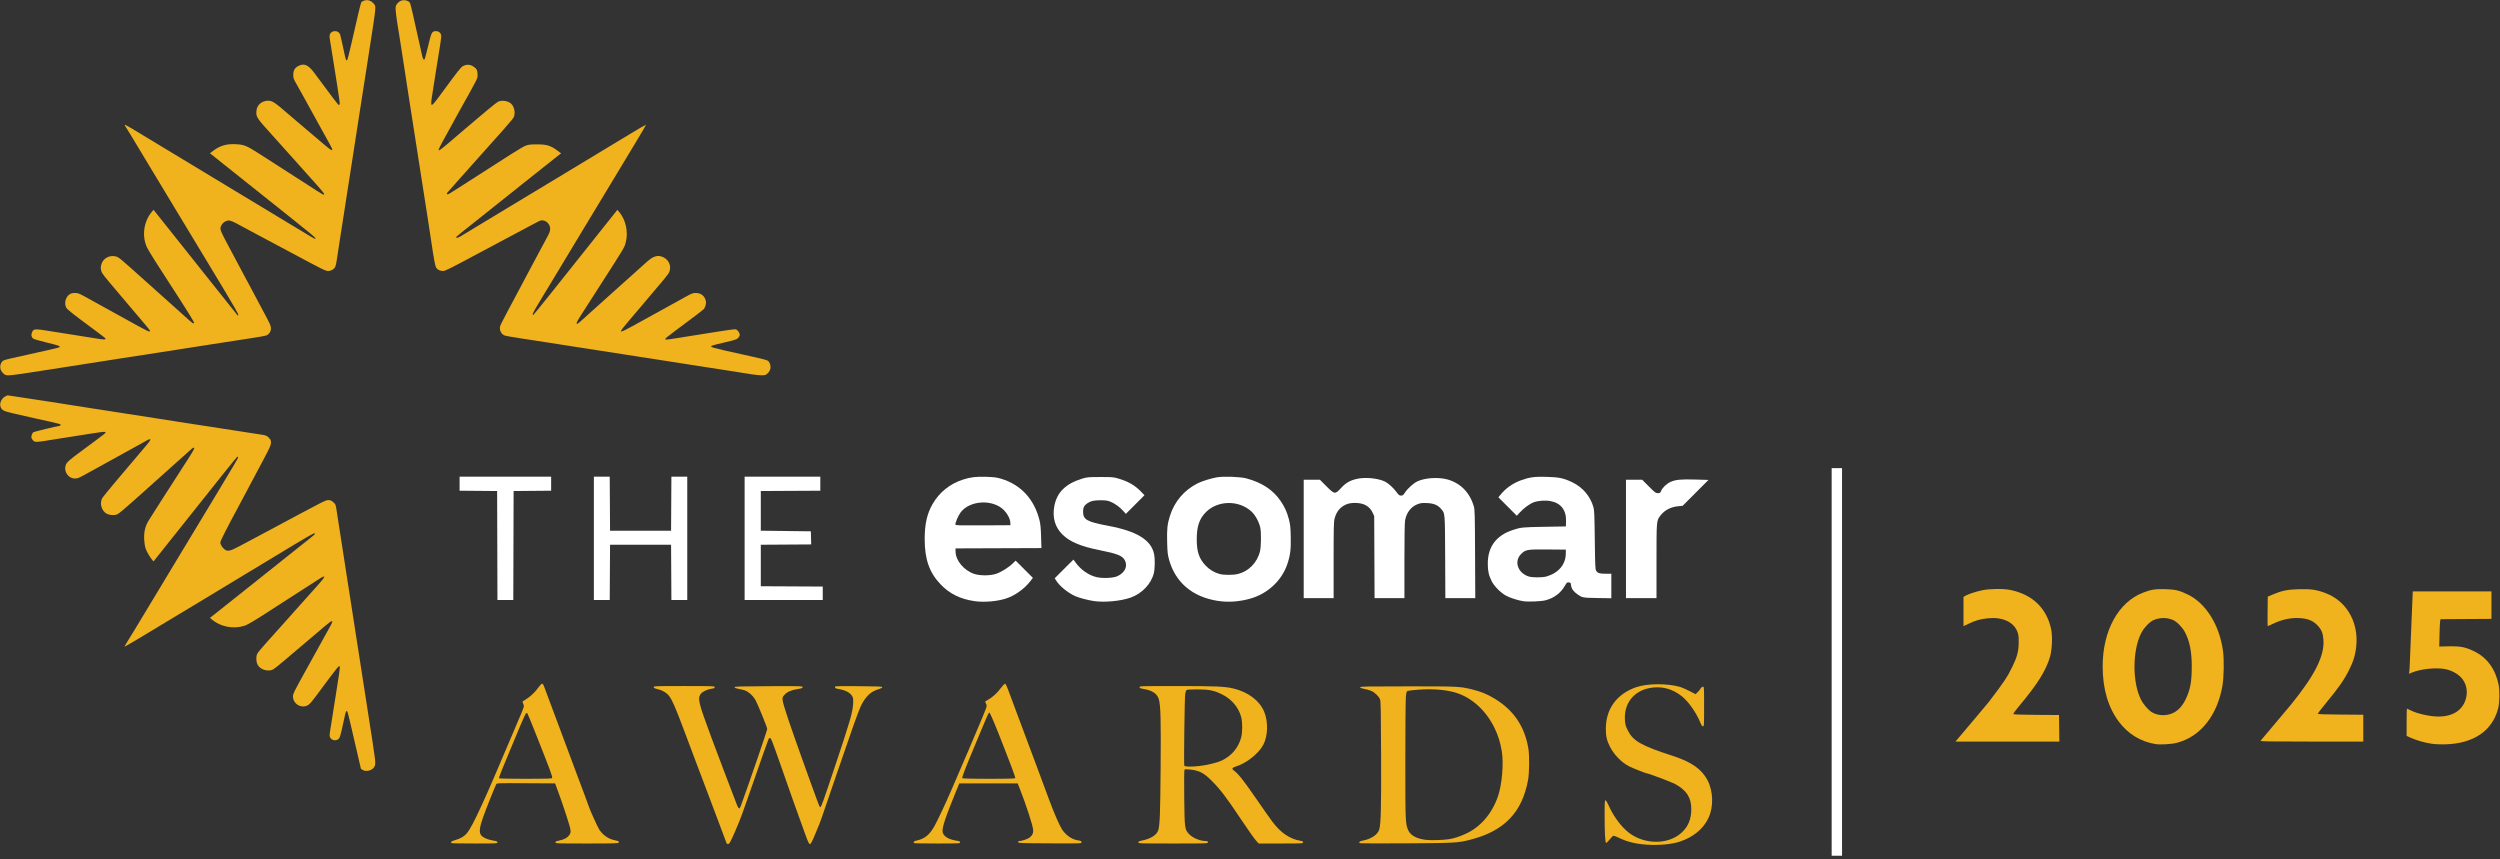 <svg width="320" height="110" viewBox="0 0 320 110" fill="none" xmlns="http://www.w3.org/2000/svg">
<rect x="0" y="0" width="320" height="110" fill="#333333" stroke="none"/>
<g clip-path="url(#clip0_6377_132)">
<path d="M234.453 84.727V59.922H235.117H235.781V84.727V109.531H235.117H234.453V84.727Z" fill="white"/>
<path d="M0.437 47.809C-0.028 47.4 -0.104 46.809 0.245 46.315C0.372 46.135 0.533 46.074 1.426 45.869C2.974 45.512 4.805 45.103 6.25 44.79C6.959 44.637 7.572 44.481 7.613 44.443C7.764 44.305 7.499 44.208 5.952 43.839C5.016 43.616 4.316 43.408 4.227 43.328C4.011 43.132 3.965 42.854 4.096 42.539C4.298 42.056 4.387 42.053 6.836 42.454C8.039 42.65 9.393 42.865 9.844 42.93C10.295 42.996 11.278 43.153 12.029 43.28C13.513 43.531 13.75 43.508 13.32 43.155C13.191 43.05 12.541 42.56 11.875 42.069C9.296 40.164 8.633 39.64 8.492 39.395C8.18 38.855 8.377 38.035 8.905 37.676C9.096 37.546 9.276 37.5 9.594 37.5C9.976 37.5 10.124 37.555 10.892 37.98C12.242 38.729 13.011 39.154 13.984 39.688C15.107 40.304 15.995 40.794 17.727 41.754C18.614 42.245 19.113 42.481 19.163 42.431C19.256 42.338 19.233 42.306 17.969 40.818C17.432 40.185 16.658 39.273 16.25 38.79C15.842 38.308 15.242 37.6 14.918 37.218C13.287 35.298 13.053 34.996 12.974 34.713C12.868 34.329 12.87 34.19 12.986 33.8C13.207 33.064 14.021 32.623 14.8 32.819C15.215 32.924 15.164 32.882 18.747 36.094C19.921 37.147 21.434 38.5 22.109 39.102C22.784 39.703 23.636 40.468 24.002 40.801C24.67 41.41 24.844 41.509 24.844 41.284C24.844 41.184 23.127 38.45 21.682 36.25C20.325 34.183 19.002 32.073 18.817 31.679C18.135 30.228 18.387 28.355 19.431 27.119L19.654 26.856L20.205 27.549C20.72 28.197 22.539 30.483 26.944 36.016C27.953 37.283 29.115 38.741 29.526 39.255C29.937 39.768 30.315 40.243 30.366 40.309C30.448 40.417 30.462 40.417 30.505 40.307C30.535 40.229 29.894 39.093 28.741 37.182C27.745 35.531 26.781 33.934 26.601 33.633C26.42 33.332 25.613 31.996 24.807 30.664C24.002 29.332 22.771 27.293 22.071 26.133C21.372 24.973 19.982 22.67 18.983 21.016C17.984 19.361 16.99 17.709 16.774 17.344C16.558 16.979 16.278 16.528 16.152 16.342C16.026 16.157 15.941 15.986 15.963 15.964C15.986 15.941 16.455 16.196 17.006 16.53C17.991 17.128 23.056 20.187 25.664 21.759C26.395 22.2 28.082 23.22 29.414 24.026C30.746 24.832 32.346 25.798 32.969 26.172C33.592 26.547 35.279 27.566 36.719 28.437C40.121 30.496 40.207 30.547 40.306 30.547C40.596 30.547 40.755 30.678 33.086 24.571C31.797 23.545 29.871 22.01 28.807 21.161L26.872 19.616L27.284 19.306C28.175 18.633 28.982 18.398 30.194 18.457C31.223 18.507 31.578 18.65 33.103 19.628C33.781 20.062 35.373 21.085 36.641 21.9C37.908 22.715 39.121 23.495 39.336 23.632C39.551 23.77 40.088 24.116 40.53 24.402C40.972 24.688 41.367 24.922 41.409 24.922C41.656 24.922 41.475 24.689 39.61 22.616C39.029 21.971 37.992 20.811 37.305 20.04C36.617 19.269 35.58 18.113 35 17.472C32.778 15.016 32.75 14.973 32.83 14.139C32.899 13.425 33.524 12.896 34.304 12.892C34.858 12.89 35.185 13.105 36.911 14.609C37.133 14.803 37.607 15.207 37.965 15.508C38.696 16.122 39.863 17.113 41.401 18.425C42.672 19.509 42.794 19.496 42.147 18.345C41.548 17.28 41.074 16.421 40.429 15.234C40.137 14.697 39.75 13.994 39.569 13.672C39.389 13.35 39.02 12.682 38.75 12.188C38.48 11.693 38.097 11.008 37.899 10.664C37.581 10.111 37.539 9.985 37.539 9.57C37.539 9.011 37.736 8.676 38.206 8.436C38.939 8.062 39.47 8.301 40.25 9.357C42.362 12.218 43.292 13.438 43.362 13.438C43.406 13.438 43.463 13.385 43.487 13.32C43.512 13.255 43.353 12.104 43.135 10.761C42.916 9.419 42.649 7.74 42.543 7.031C42.436 6.322 42.312 5.553 42.268 5.321C42.224 5.09 42.187 4.781 42.187 4.634C42.187 3.843 43.386 3.739 43.562 4.514C43.589 4.631 43.674 4.99 43.751 5.312C43.829 5.635 43.97 6.285 44.066 6.758C44.245 7.639 44.32 7.824 44.446 7.691C44.484 7.651 44.715 6.738 44.959 5.664C45.844 1.754 46.182 0.356 46.263 0.257C46.309 0.202 46.483 0.116 46.65 0.066C47.07 -0.06 47.492 0.077 47.813 0.442C48.054 0.717 48.061 0.746 48.026 1.281C47.989 1.83 47.778 3.26 47.074 7.734C46.099 13.938 45.924 15.054 45.746 16.25C45.64 16.959 45.412 18.436 45.24 19.531C44.749 22.657 44.471 24.444 44.212 26.133C44.08 26.992 43.801 28.785 43.591 30.117C43.382 31.449 43.169 32.838 43.119 33.203C43.069 33.568 42.981 33.981 42.925 34.119C42.792 34.444 42.392 34.687 41.992 34.686C41.667 34.686 41.426 34.566 36.836 32.111C35.848 31.583 34.251 30.731 33.288 30.219C32.324 29.706 31.358 29.188 31.139 29.068C29.793 28.325 29.459 28.182 29.181 28.227C28.808 28.287 28.485 28.531 28.321 28.876C28.095 29.352 28.075 29.302 29.784 32.5C29.956 32.822 30.527 33.895 31.054 34.883C31.58 35.871 32.116 36.873 32.245 37.109C32.456 37.495 33.255 38.999 34.309 40.99C34.735 41.796 34.784 42.145 34.529 42.563C34.442 42.706 34.257 42.87 34.116 42.929C33.976 42.987 33.036 43.158 32.028 43.307C31.02 43.457 29.299 43.722 28.203 43.896C24.153 44.539 21.562 44.943 20.078 45.163C19.24 45.287 17.676 45.528 16.602 45.698C12.087 46.415 9.965 46.746 8.75 46.924C8.041 47.028 6.705 47.236 5.781 47.387C3.363 47.782 1.47 48.047 1.062 48.047C0.779 48.047 0.654 47.999 0.437 47.809Z" fill="#F0B21D"/>
<path d="M46.404 98.541C46.298 98.47 46.205 98.408 46.198 98.405C46.184 98.398 45.638 96.04 44.957 93.047C44.718 91.994 44.489 91.099 44.449 91.059C44.321 90.93 44.239 91.105 44.102 91.797C44.03 92.162 43.866 92.909 43.737 93.456C43.544 94.276 43.468 94.479 43.303 94.609C42.968 94.873 42.457 94.771 42.259 94.401C42.177 94.249 42.175 94.091 42.247 93.609C42.471 92.118 42.766 90.246 43.13 88.019C43.347 86.692 43.514 85.532 43.5 85.44C43.444 85.045 43.522 84.951 40.493 89.038C39.61 90.23 39.372 90.424 38.789 90.424C38.085 90.424 37.5 89.845 37.5 89.148C37.5 88.797 37.663 88.47 39.333 85.469C40.055 84.173 40.482 83.398 41.47 81.602C41.706 81.172 42.055 80.544 42.245 80.206C42.739 79.333 42.608 79.285 41.737 80.019C41.114 80.545 40.299 81.235 36.334 84.598C35.707 85.129 35.09 85.619 34.961 85.688C34.339 86.018 33.338 85.728 32.992 85.117C32.774 84.732 32.749 84.021 32.94 83.651C33.01 83.516 33.546 82.875 34.132 82.228C34.717 81.581 35.881 80.281 36.719 79.339C37.557 78.397 38.594 77.234 39.023 76.754C39.453 76.275 40.205 75.436 40.694 74.889C41.755 73.704 41.776 73.502 40.769 74.162C40.207 74.53 38.62 75.552 36.094 77.171C35.728 77.405 35.254 77.711 35.039 77.851C32.785 79.321 31.713 79.965 31.297 80.097C29.872 80.552 28.238 80.24 27.126 79.302L26.869 79.085L27.165 78.861C27.328 78.738 29.377 77.109 31.719 75.241C34.06 73.374 36.926 71.091 38.086 70.169C40.603 68.169 40.362 68.378 40.262 68.278C40.18 68.196 39.816 68.409 33.633 72.149C32.301 72.954 30.701 73.921 30.078 74.296C29.455 74.672 28.119 75.481 27.109 76.094C26.1 76.707 25.08 77.322 24.844 77.46C24.607 77.597 23.641 78.179 22.695 78.753C18.38 81.37 15.978 82.801 15.948 82.771C15.931 82.754 16.058 82.518 16.232 82.248C16.405 81.979 16.959 81.072 17.463 80.234C18.789 78.027 20.231 75.635 22.032 72.656C22.902 71.217 24.133 69.178 24.768 68.125C25.403 67.072 26.581 65.121 27.385 63.789C30.173 59.172 30.469 58.67 30.469 58.554C30.469 58.49 30.44 58.438 30.405 58.438C30.37 58.438 29.623 59.341 28.745 60.445C27.867 61.549 26.305 63.511 25.273 64.804C24.242 66.097 22.555 68.215 21.523 69.51L19.648 71.865L19.473 71.655C19.17 71.294 18.772 70.602 18.632 70.195C18.558 69.98 18.48 69.484 18.457 69.092C18.404 68.136 18.572 67.382 19.001 66.669C19.295 66.179 21.527 62.694 23.965 58.92C24.658 57.847 24.917 57.385 24.857 57.326C24.798 57.267 24.688 57.318 24.477 57.502C24.048 57.876 23.23 58.609 21.367 60.284C20.465 61.096 19.566 61.9 19.369 62.071C19.172 62.243 18.177 63.133 17.158 64.049C16.138 64.965 15.184 65.765 15.037 65.826C14.652 65.987 14.091 65.965 13.695 65.774C13.002 65.438 12.703 64.409 13.101 63.734C13.241 63.497 15.641 60.629 18.698 57.046C19.422 56.198 19.423 56.015 18.703 56.427C18.449 56.572 17.82 56.922 17.305 57.204C15.982 57.927 13.56 59.264 11.953 60.157C10.062 61.207 9.97 61.25 9.604 61.25C8.645 61.25 8.033 60.164 8.515 59.319C8.631 59.115 9.076 58.733 9.947 58.087C13.964 55.112 13.576 55.42 13.46 55.304C13.396 55.24 12.92 55.291 11.667 55.498C10.729 55.653 9.469 55.852 8.867 55.939C8.266 56.026 7.153 56.203 6.394 56.33C4.705 56.615 4.455 56.621 4.244 56.387C4.157 56.29 4.062 56.144 4.033 56.062C3.962 55.862 4.12 55.407 4.293 55.315C4.433 55.24 7.209 54.566 7.578 54.518C7.686 54.504 7.773 54.442 7.773 54.381C7.773 54.302 7.492 54.21 6.797 54.061C6.26 53.946 5.17 53.705 4.375 53.524C3.58 53.343 2.385 53.072 1.719 52.92C0.377 52.615 0.139 52.474 0.035 51.918C-0.041 51.515 0.256 50.955 0.652 50.754L0.953 50.602L3.113 50.924C5.25 51.243 7.381 51.575 11.25 52.189C12.346 52.363 14.033 52.624 15 52.769C16.933 53.058 19.84 53.512 22.852 53.993C23.926 54.165 25.49 54.407 26.328 54.532C27.166 54.657 28.854 54.916 30.078 55.109C31.303 55.301 32.709 55.519 33.203 55.593C34.062 55.72 34.115 55.739 34.395 56.018C34.647 56.269 34.687 56.359 34.687 56.662C34.687 56.962 34.549 57.275 33.761 58.761C32.606 60.938 30.914 64.117 30.607 64.688C28.964 67.737 28.203 69.241 28.203 69.436C28.203 69.699 28.46 70.111 28.763 70.335C29.147 70.619 29.464 70.545 30.703 69.882C31.326 69.548 32.645 68.846 33.633 68.321C34.621 67.796 35.64 67.252 35.898 67.111C37.04 66.489 40.42 64.695 41.105 64.347C41.98 63.902 42.245 63.898 42.706 64.321C42.975 64.568 42.979 64.583 43.165 65.859C43.268 66.568 43.492 68.01 43.663 69.062C43.835 70.115 44.014 71.275 44.063 71.641C44.111 72.006 44.288 73.148 44.456 74.18C44.624 75.211 44.866 76.758 44.994 77.617C45.122 78.477 45.349 79.953 45.5 80.898C45.651 81.844 45.898 83.426 46.05 84.414C46.574 87.816 46.727 88.796 47.111 91.25C48.138 97.804 48.13 97.738 47.926 98.132C47.673 98.622 46.851 98.843 46.404 98.541Z" fill="#F0B21D"/>
<path d="M96.289 47.922C95.902 47.863 94.478 47.639 93.125 47.424C91.772 47.209 90.084 46.946 89.375 46.84C88.135 46.654 86.907 46.463 81.562 45.623C79.216 45.254 77.496 44.988 74.023 44.454C73.164 44.322 71.477 44.058 70.273 43.867C69.07 43.676 67.352 43.411 66.454 43.28C65.557 43.148 64.705 42.991 64.561 42.931C64.233 42.794 63.985 42.395 63.985 42.003C63.984 41.693 63.967 41.728 66.327 37.305C66.786 36.445 67.645 34.828 68.237 33.711C68.829 32.594 69.562 31.226 69.867 30.671C70.33 29.828 70.421 29.602 70.421 29.297C70.421 28.701 69.936 28.203 69.355 28.203C69.17 28.203 69.119 28.227 67.969 28.843C67.603 29.039 66.461 29.648 65.43 30.196C64.398 30.744 62.764 31.616 61.797 32.133C57.357 34.507 57.001 34.685 56.695 34.686C56.335 34.688 56.004 34.527 55.835 34.269C55.702 34.066 55.52 33.095 55.196 30.859C55.087 30.107 54.842 28.508 54.651 27.305C54.279 24.96 53.862 22.291 53.552 20.273C53.315 18.736 52.617 14.255 52.188 11.523C52.013 10.406 51.747 8.666 51.596 7.656C51.446 6.646 51.203 5.1 51.057 4.219C50.695 2.033 50.592 1.175 50.655 0.841C50.72 0.495 51.135 0.107 51.517 0.035C51.858 -0.029 52.316 0.119 52.458 0.339C52.518 0.432 52.691 1.088 52.843 1.797C52.995 2.506 53.293 3.842 53.506 4.766C53.718 5.689 53.934 6.656 53.986 6.914C54.095 7.458 54.195 7.677 54.315 7.637C54.361 7.622 54.571 6.873 54.781 5.974C55.209 4.138 55.288 3.984 55.798 3.984C56.203 3.984 56.484 4.257 56.484 4.651C56.484 4.806 56.345 5.766 56.175 6.783C56.004 7.8 55.811 9.002 55.745 9.453C55.679 9.904 55.516 10.953 55.381 11.784C55.036 13.921 55.056 13.925 56.454 12.023C58.726 8.931 58.995 8.591 59.299 8.436C59.696 8.234 60.121 8.242 60.501 8.458C60.986 8.736 61.133 8.994 61.13 9.556C61.126 10.078 61.244 9.84 59.04 13.789C58.824 14.176 58.46 14.835 58.23 15.254C58.001 15.673 57.619 16.367 57.383 16.797C57.147 17.227 56.758 17.935 56.519 18.37C56.243 18.873 56.112 19.19 56.159 19.237C56.207 19.285 56.558 19.035 57.121 18.554C57.609 18.137 58.303 17.545 58.665 17.238C59.026 16.931 59.486 16.539 59.686 16.367C59.887 16.195 60.329 15.82 60.67 15.534C61.011 15.248 61.798 14.584 62.421 14.058C63.043 13.532 63.666 13.054 63.805 12.996C64.293 12.792 65.028 12.915 65.416 13.265C65.838 13.646 65.997 14.448 65.76 15.001C65.656 15.243 64.502 16.561 60.044 21.523C58.755 22.959 57.488 24.382 57.277 24.631C57.196 24.727 57.185 24.794 57.241 24.851C57.322 24.931 57.393 24.89 59.336 23.636C65.405 19.719 66.816 18.832 67.253 18.659C67.629 18.509 67.847 18.483 68.711 18.48C69.95 18.476 70.465 18.626 71.284 19.23L71.826 19.63L71.597 19.795C71.377 19.955 68.268 22.424 67.305 23.204C67.047 23.413 65.816 24.394 64.57 25.384C63.324 26.374 62.111 27.341 61.875 27.532C61.639 27.723 60.795 28.394 60 29.024C58.246 30.414 58.294 30.371 58.452 30.431C58.518 30.456 58.744 30.375 58.954 30.25C59.164 30.125 60.426 29.362 61.758 28.555C63.09 27.747 64.777 26.727 65.508 26.288C66.238 25.849 68.277 24.619 70.039 23.555C71.801 22.49 73.488 21.471 73.789 21.29C74.355 20.95 77.452 19.079 80.768 17.074C81.814 16.442 82.683 15.938 82.699 15.954C82.715 15.97 82.145 16.949 81.432 18.128C80.72 19.308 79.777 20.871 79.337 21.602C78.55 22.909 75.598 27.798 73.793 30.781C73.287 31.619 72.141 33.518 71.249 35C70.356 36.482 69.287 38.252 68.874 38.931C68.218 40.011 68.055 40.385 68.277 40.297C68.31 40.284 69.192 39.201 70.237 37.891C71.281 36.58 72.543 34.997 73.041 34.373C73.538 33.749 75.088 31.804 76.484 30.05L79.023 26.863L79.278 27.162C80.086 28.106 80.436 29.706 80.111 30.961C79.914 31.723 80.102 31.407 76.617 36.836C75.845 38.039 74.879 39.544 74.469 40.179C73.93 41.019 73.749 41.359 73.812 41.421C73.874 41.483 74.002 41.413 74.278 41.163C74.488 40.975 75.185 40.346 75.828 39.766C76.471 39.185 77.96 37.85 79.137 36.797C80.315 35.744 81.755 34.452 82.338 33.926C83.221 33.13 83.468 32.949 83.816 32.845C84.16 32.741 84.296 32.735 84.597 32.811C85.514 33.041 86.015 33.977 85.667 34.81C85.532 35.133 85.271 35.452 82.031 39.258C79.531 42.194 79.416 42.338 79.507 42.429C79.555 42.477 80.072 42.234 80.944 41.752C82.24 41.035 83.048 40.59 84.805 39.624C85.883 39.031 86.762 38.545 87.78 37.98C88.543 37.557 88.697 37.5 89.069 37.5C89.743 37.501 90.234 37.908 90.359 38.569C90.412 38.849 90.278 39.339 90.088 39.563C90.018 39.645 89.275 40.222 88.438 40.845C84.953 43.437 85.047 43.361 85.222 43.469C85.258 43.491 85.9 43.406 86.648 43.28C87.396 43.154 88.394 42.995 88.867 42.926C89.34 42.858 90.675 42.645 91.835 42.454C93.042 42.254 94.037 42.126 94.164 42.154C94.412 42.208 94.687 42.588 94.687 42.877C94.687 42.977 94.591 43.154 94.473 43.271C94.29 43.452 94.034 43.535 92.773 43.824C91.957 44.011 91.225 44.196 91.148 44.236C90.785 44.419 90.965 44.472 95.156 45.394C97.97 46.014 98.281 46.099 98.404 46.286C98.753 46.819 98.688 47.41 98.238 47.805C97.99 48.023 97.915 48.046 97.478 48.038C97.211 48.033 96.676 47.981 96.289 47.922Z" fill="#F0B21D"/>
<path d="M95.312 68.906V61.016H100.156H105V61.913V62.811L101.191 62.831L97.383 62.852V65.391V67.93L100.586 67.969L103.789 68.008L103.811 68.847L103.833 69.686L100.608 69.706L97.383 69.727V72.383V75.039L101.348 75.059L105.312 75.079V75.938V76.797H100.312H95.312V68.906Z" fill="white"/>
<path d="M63.653 69.824L63.633 62.852L61.23 62.831L58.828 62.81V61.913V61.016H64.688H70.547V61.913V62.81L68.144 62.831L65.742 62.852L65.722 69.824L65.702 76.797H64.688H63.673L63.653 69.824Z" fill="white"/>
<path d="M76.016 68.906V61.016H77.031H78.045L78.066 64.473L78.086 67.93H81.992H85.898L85.919 64.473L85.939 61.016H86.954H87.969V68.906V76.797H86.954H85.939L85.919 73.262L85.898 69.727H81.992H78.086L78.066 73.262L78.045 76.797H77.031H76.016V68.906Z" fill="white"/>
<path d="M174.043 107.924C173.895 107.774 174.023 107.677 174.489 107.585C175.575 107.369 176.387 106.796 176.556 106.126C176.757 105.328 176.804 103.327 176.781 96.641C176.761 91.075 176.736 89.754 176.649 89.531C176.495 89.138 175.975 88.629 175.531 88.438C175.321 88.348 174.913 88.231 174.625 88.179C174.256 88.112 174.102 88.05 174.102 87.968C174.102 87.866 174.854 87.852 180.195 87.852C186.669 87.852 186.843 87.86 188.417 88.241C189.534 88.511 190.327 88.834 191.282 89.408C193.744 90.886 195.168 92.986 195.633 95.824C195.779 96.714 195.758 98.927 195.595 99.823C194.834 104.016 192.514 106.404 188.142 107.499C186.577 107.891 186.269 107.908 180 107.947C176.756 107.967 174.075 107.957 174.043 107.924ZM185.469 107.416C186.109 107.319 186.814 107.09 187.632 106.714C189.504 105.854 190.969 104.154 191.732 101.953C192.257 100.44 192.49 97.727 192.23 96.167C192.033 94.993 191.767 94.142 191.29 93.164C190.246 91.024 188.535 89.42 186.569 88.737C185.343 88.312 183.491 88.136 181.646 88.271C180.956 88.322 180.306 88.395 180.203 88.434C180.029 88.501 180.01 88.564 179.949 89.272C179.913 89.694 179.883 93.361 179.883 97.422C179.883 105.299 179.89 105.464 180.267 106.294C180.563 106.945 181.356 107.369 182.527 107.503C183.164 107.576 184.715 107.53 185.469 107.416Z" fill="#F0B21D"/>
<path d="M145.703 107.828C145.703 107.719 145.81 107.665 146.184 107.588C147.349 107.348 148.101 106.85 148.273 106.206C148.461 105.503 148.51 104.155 148.559 98.359C148.611 92.108 148.562 90.271 148.323 89.48C148.116 88.795 147.489 88.371 146.422 88.195C145.96 88.119 145.859 88.076 145.859 87.957C145.859 87.818 146.037 87.812 150.645 87.813C155.597 87.814 156.772 87.865 157.876 88.126C159.74 88.569 161.199 89.66 161.8 91.061C162.349 92.343 162.307 94.194 161.703 95.332C161.094 96.48 159.507 97.726 158.136 98.132C157.715 98.257 157.643 98.412 157.914 98.609C158.502 99.038 159.112 99.801 160.707 102.109C162.055 104.061 162.406 104.559 162.851 105.156C163.932 106.607 165.111 107.407 166.495 107.628C166.721 107.664 166.797 107.713 166.797 107.822C166.797 107.963 166.68 107.969 163.953 107.969H161.108L160.743 107.562C160.542 107.339 159.742 106.205 158.965 105.043C156.909 101.965 156.214 101.053 155.023 99.867C154.103 98.952 153.515 98.644 152.433 98.513C151.941 98.453 151.675 98.45 151.622 98.502C151.571 98.554 151.557 99.783 151.582 102.084C151.626 106.038 151.641 106.156 152.19 106.751C152.655 107.256 153.624 107.656 154.379 107.656C154.557 107.656 154.609 107.692 154.609 107.812C154.609 107.967 154.557 107.969 150.156 107.969C145.92 107.969 145.703 107.962 145.703 107.828ZM153.555 98.044C154.464 97.942 155.785 97.624 156.318 97.379C157.621 96.783 158.531 95.711 158.876 94.366C159.045 93.705 159.046 92.456 158.877 91.806C158.555 90.565 157.664 89.501 156.431 88.886C155.394 88.369 154.762 88.242 153.227 88.242C152.331 88.242 151.933 88.27 151.865 88.338C151.812 88.391 151.74 88.619 151.705 88.846C151.628 89.338 151.52 97.822 151.588 98.001C151.646 98.151 152.453 98.169 153.555 98.044Z" fill="#F0B21D"/>
<path d="M117.005 107.917C116.867 107.778 116.988 107.662 117.349 107.584C118.375 107.364 119.013 106.834 119.643 105.679C120.077 104.881 121.005 102.905 121.758 101.172C122.971 98.381 123.629 96.853 124.063 95.82C124.226 95.433 124.612 94.519 124.921 93.789C126.441 90.198 126.366 90.41 126.222 90.108C126.152 89.96 126.094 89.825 126.094 89.809C126.094 89.793 126.278 89.676 126.504 89.549C127.064 89.232 127.656 88.684 128.138 88.036C128.367 87.729 128.591 87.504 128.654 87.516C128.717 87.529 128.882 87.852 129.024 88.242C129.166 88.629 129.552 89.666 129.882 90.547C130.718 92.777 131.076 93.734 131.662 95.312C131.942 96.064 132.388 97.26 132.654 97.969C133.341 99.797 133.836 101.127 134.281 102.344C134.871 103.954 135.604 105.646 135.933 106.155C136.391 106.864 137.167 107.422 137.855 107.539C138.366 107.626 138.438 107.66 138.438 107.818C138.438 107.967 138.352 107.97 134.396 107.95C130.618 107.931 130.352 107.921 130.327 107.793C130.31 107.702 130.35 107.656 130.447 107.656C130.766 107.656 131.532 107.404 131.774 107.219C132.147 106.935 132.293 106.608 132.24 106.177C132.159 105.516 131.326 102.973 130.524 100.937L130.262 100.273H126.526H122.79L122.406 101.211C121 104.641 120.557 105.98 120.656 106.507C120.76 107.06 121.448 107.472 122.52 107.622C122.813 107.663 122.891 107.705 122.891 107.821C122.891 107.963 122.78 107.969 119.974 107.969C118.37 107.969 117.034 107.945 117.005 107.917ZM129.958 99.613C129.984 99.573 129.736 98.843 129.408 97.992C129.08 97.141 128.675 96.094 128.509 95.664C127.471 92.975 126.731 91.211 126.64 91.211C126.545 91.211 126.401 91.523 125.509 93.672C125.321 94.123 124.883 95.178 124.534 96.016C123.521 98.449 123.111 99.524 123.164 99.609C123.228 99.713 129.894 99.718 129.958 99.613Z" fill="#F0B21D"/>
<path d="M210.859 108.123C209.336 108.023 208.203 107.739 207.085 107.175C206.835 107.049 206.571 106.965 206.499 106.988C206.426 107.011 206.215 107.223 206.03 107.46C205.845 107.697 205.649 107.891 205.593 107.891C205.459 107.891 205.392 106.684 205.391 104.272C205.391 102.64 205.405 102.414 205.51 102.436C205.576 102.45 205.746 102.727 205.887 103.052C206.405 104.246 207.197 105.395 208.078 106.233C210.06 108.115 213.437 108.269 215.264 106.56C216.1 105.778 216.484 104.837 216.484 103.575C216.484 102.092 215.893 101.168 214.426 100.359C213.991 100.119 210.978 98.984 210.776 98.984C210.65 98.984 208.988 98.326 208.536 98.096C207.572 97.608 206.605 96.625 206.087 95.605C205.666 94.777 205.547 94.263 205.547 93.277C205.547 90.734 206.948 88.818 209.435 87.961C210.875 87.466 213.444 87.453 215.078 87.934C215.315 88.004 215.851 88.24 216.271 88.458L217.034 88.855L217.272 88.627C217.404 88.501 217.582 88.284 217.668 88.144C217.757 88.001 217.891 87.891 217.975 87.891C218.12 87.891 218.125 87.979 218.125 90.43C218.125 92.831 218.117 92.969 217.983 92.969C217.884 92.969 217.786 92.834 217.657 92.519C217.123 91.22 216.14 89.817 215.283 89.128C214.035 88.125 212.576 87.765 211.062 88.086C209.036 88.515 207.847 90.109 207.991 92.204C208.027 92.738 208.084 92.939 208.353 93.481C209.029 94.847 210.091 95.451 214.063 96.735C216.493 97.52 217.809 98.434 218.557 99.858C219.309 101.289 219.358 103.29 218.675 104.719C218.013 106.107 216.755 107.143 215.03 107.724C214.022 108.064 212.373 108.221 210.859 108.123Z" fill="#F0B21D"/>
<path d="M92.963 107.837C92.917 107.716 92.703 107.143 92.488 106.562C91.978 105.188 91.541 104.026 90.901 102.344C90.614 101.592 90.228 100.572 90.043 100.078C89.857 99.584 89.452 98.512 89.142 97.695C88.598 96.263 88.457 95.889 87.437 93.164C86.464 90.566 86.039 89.601 85.64 89.076C85.331 88.672 84.812 88.36 84.216 88.22C83.793 88.121 83.672 88.061 83.672 87.952C83.672 87.82 83.876 87.812 87.578 87.812C91.343 87.812 91.484 87.818 91.484 87.959C91.484 88.076 91.404 88.115 91.074 88.157C90.555 88.223 89.893 88.54 89.696 88.816C89.275 89.407 89.393 89.897 90.99 94.219C91.538 95.701 92.308 97.747 92.695 98.75C93.061 99.697 94.023 102.214 94.322 103.008C94.419 103.266 94.546 103.477 94.605 103.477C94.663 103.477 94.756 103.354 94.81 103.203C95.978 99.991 98.203 93.503 98.203 93.31C98.203 93.089 96.956 90.038 96.662 89.54C96.363 89.034 95.828 88.556 95.352 88.371C95.223 88.321 94.871 88.236 94.57 88.182C94.182 88.112 94.023 88.05 94.023 87.968C94.023 87.867 94.585 87.849 98.379 87.831C102.554 87.812 102.734 87.817 102.734 87.954C102.734 88.072 102.632 88.113 102.158 88.187C101.3 88.32 100.763 88.547 100.426 88.921C100.151 89.225 100.139 89.262 100.179 89.652C100.236 90.207 101.159 92.947 103.125 98.398C103.388 99.129 103.775 100.201 103.984 100.781C104.81 103.075 104.909 103.32 105 103.32C105.112 103.32 105.345 102.674 106.75 98.477C108.813 92.317 109.131 91.227 109.197 90.113C109.23 89.552 109.212 89.355 109.111 89.16C108.869 88.691 108.254 88.349 107.376 88.196C106.966 88.125 106.875 88.082 106.875 87.96C106.875 87.815 106.968 87.811 109.902 87.831C112.476 87.849 112.93 87.868 112.93 87.964C112.93 88.033 112.763 88.127 112.5 88.205C111.66 88.456 111.145 88.844 110.614 89.626C110.152 90.306 109.87 91.025 108.461 95.117C107.751 97.18 106.891 99.676 106.55 100.664C106.209 101.652 105.716 103.093 105.454 103.865C104.975 105.282 104.862 105.575 104.178 107.168C103.909 107.796 103.763 108.047 103.668 108.047C103.569 108.047 103.435 107.777 103.138 106.973C102.674 105.718 101.853 103.437 101.445 102.266C101.17 101.478 100.662 100.03 99.841 97.695C98.811 94.768 98.703 94.493 98.571 94.467C98.485 94.451 98.407 94.519 98.351 94.662C98.209 95.022 97.034 98.344 96.795 99.062C96.673 99.428 96.305 100.482 95.977 101.406C95.649 102.33 95.227 103.529 95.039 104.069C94.851 104.61 94.404 105.718 94.046 106.53C93.506 107.758 93.366 108.012 93.221 108.033C93.091 108.051 93.026 108.003 92.963 107.837Z" fill="#F0B21D"/>
<path d="M57.786 107.917C57.649 107.779 57.775 107.671 58.21 107.549C58.92 107.352 59.408 107.075 59.741 106.68C60.483 105.801 61.95 102.621 65.508 94.18C65.798 93.492 66.186 92.578 66.37 92.148C67.111 90.421 67.112 90.417 66.987 90.118C66.926 89.97 66.875 89.833 66.875 89.815C66.875 89.796 67.029 89.69 67.217 89.58C67.813 89.231 68.465 88.63 68.868 88.059C69.082 87.755 69.315 87.505 69.385 87.503C69.471 87.501 69.569 87.657 69.689 87.988C69.786 88.257 70.07 89.021 70.32 89.688C70.57 90.353 70.939 91.338 71.138 91.875C71.716 93.427 72.134 94.545 72.698 96.055C72.987 96.828 73.373 97.865 73.555 98.359C73.978 99.504 74.536 100.993 74.918 101.992C75.082 102.422 75.26 102.914 75.314 103.086C75.487 103.637 76.5 105.888 76.724 106.215C77.196 106.908 77.876 107.378 78.635 107.537C79.221 107.659 79.257 107.679 79.192 107.848C79.151 107.955 78.676 107.969 75.12 107.969C71.281 107.969 71.094 107.962 71.094 107.827C71.094 107.715 71.198 107.664 71.587 107.587C72.204 107.464 72.637 107.225 72.876 106.874C73.035 106.639 73.055 106.542 73.014 106.172C72.969 105.772 72.058 102.981 71.356 101.094L71.051 100.273L67.325 100.253C63.641 100.233 63.599 100.235 63.514 100.393C63.331 100.735 62.157 103.685 61.821 104.648C61.378 105.92 61.309 106.518 61.564 106.877C61.793 107.198 62.382 107.469 63.103 107.586C63.573 107.662 63.672 107.703 63.672 107.823C63.672 107.963 63.548 107.969 60.755 107.969C59.151 107.969 57.815 107.945 57.786 107.917ZM70.672 99.579C70.736 99.412 70.471 98.699 68.462 93.633C67.968 92.387 67.532 91.334 67.492 91.292C67.447 91.245 67.382 91.26 67.315 91.331C67.192 91.464 66.497 93.075 65.195 96.25C64.904 96.959 64.478 97.991 64.248 98.544C64.018 99.097 63.849 99.58 63.873 99.618C63.896 99.657 65.41 99.688 67.273 99.688C70.07 99.688 70.637 99.669 70.672 99.579Z" fill="#F0B21D"/>
<path d="M140.094 76.945C139.3 76.838 138.117 76.528 137.603 76.293C136.628 75.846 135.559 74.955 135.141 74.24L135.008 74.013L136.203 72.82L137.398 71.627L137.685 72.017C138.373 72.954 139.359 73.638 140.36 73.873C141.134 74.055 142.474 73.998 143.008 73.76C143.998 73.318 144.397 72.45 143.962 71.681C143.648 71.127 142.979 70.863 140.782 70.428C138.377 69.951 136.961 69.361 136.021 68.445C135.052 67.502 134.69 66.286 134.944 64.83C135.253 63.059 136.386 61.921 138.48 61.278C139.146 61.074 139.259 61.063 140.82 61.059C142.301 61.055 142.52 61.072 143.072 61.232C144.396 61.616 145.244 62.097 146.04 62.919L146.494 63.387L145.301 64.582L144.108 65.776L143.744 65.369C143.309 64.881 142.667 64.426 142.096 64.2C141.773 64.073 141.504 64.035 140.898 64.033C140.048 64.03 139.618 64.122 139.218 64.394C138.767 64.702 138.633 64.954 138.634 65.496C138.637 66.517 139.12 66.789 141.836 67.301C145.542 67.999 147.339 69.104 147.725 70.922C147.848 71.505 147.832 72.76 147.692 73.352C147.369 74.724 146.175 75.982 144.706 76.498C143.476 76.931 141.444 77.128 140.094 76.945Z" fill="white"/>
<path d="M155.859 76.911C152.626 76.4 150.445 74.551 149.641 71.641C149.462 70.995 149.43 70.701 149.396 69.386C149.352 67.727 149.419 67.09 149.744 66.055C150.33 64.188 151.576 62.725 153.32 61.854C153.87 61.58 155.087 61.205 155.792 61.092C156.679 60.951 158.781 61.03 159.534 61.233C161.537 61.773 162.954 62.708 163.922 64.129C164.444 64.897 164.726 65.519 164.973 66.451C165.15 67.117 165.184 67.432 165.214 68.672C165.255 70.307 165.162 71.058 164.776 72.21C164.082 74.283 162.291 75.968 160.102 76.605C158.682 77.018 157.208 77.124 155.859 76.911ZM158.419 73.476C159.831 73.143 160.94 72.007 161.286 70.539C161.426 69.945 161.447 68.174 161.321 67.562C161.168 66.82 160.682 65.927 160.179 65.466C158.574 63.995 155.88 64.03 154.368 65.542C153.517 66.392 153.184 67.371 153.183 69.023C153.183 70.623 153.472 71.489 154.304 72.378C154.799 72.907 155.427 73.289 156.103 73.47C156.653 73.618 157.803 73.621 158.419 73.476Z" fill="white"/>
<path d="M124.737 76.945C122.9 76.677 121.538 76 120.377 74.777C118.949 73.274 118.36 71.582 118.36 68.984C118.36 67.097 118.662 65.752 119.357 64.543C120.243 63.002 121.568 61.935 123.286 61.379C124.229 61.074 124.936 60.992 126.263 61.035C127.253 61.067 127.579 61.109 128.14 61.277C130.662 62.034 132.378 63.885 133.053 66.576C133.178 67.072 133.227 67.576 133.259 68.691L133.302 70.155L127.803 70.175L122.305 70.195L122.313 70.625C122.336 71.755 123.385 73.01 124.673 73.45C125.412 73.702 126.681 73.706 127.468 73.459C128.103 73.259 129.086 72.652 129.63 72.123L130.003 71.761L131.107 72.866L132.212 73.971L131.803 74.484C131.064 75.413 129.904 76.232 128.809 76.598C127.67 76.979 125.964 77.124 124.737 76.945ZM129.32 66.883C129.298 66.416 128.972 65.781 128.51 65.306C127.111 63.871 124.145 64.019 122.964 65.583C122.641 66.01 122.231 66.984 122.299 67.161C122.332 67.249 122.949 67.264 125.838 67.247L129.336 67.227L129.32 66.883Z" fill="white"/>
<path d="M166.875 68.984V61.406H167.912H168.948L169.766 62.227C170.828 63.292 170.888 63.3 171.658 62.464C172.279 61.789 172.835 61.475 173.75 61.281C174.823 61.053 176.46 61.227 177.305 61.658C177.714 61.868 178.327 62.42 178.687 62.903C179.033 63.369 179.116 63.438 179.334 63.438C179.546 63.438 179.619 63.381 179.831 63.055C180.169 62.533 180.922 61.853 181.425 61.615C182.387 61.16 184.106 61.049 185.265 61.368C186.939 61.829 188.125 63.034 188.647 64.805C188.772 65.23 188.787 65.793 188.809 70.918L188.834 76.563H186.92H185.005L184.981 71.309C184.953 65.541 184.969 65.735 184.47 65.151C184.031 64.639 183.531 64.429 182.656 64.392C182.028 64.365 181.843 64.387 181.45 64.535C180.62 64.848 180.035 65.603 179.851 66.601C179.795 66.899 179.766 68.725 179.766 71.811V76.563H177.855H175.945L175.922 71.309L175.898 66.055L175.718 65.664C175.489 65.166 175.217 64.881 174.727 64.626C174.168 64.337 173.046 64.287 172.416 64.525C171.593 64.835 171.063 65.452 170.826 66.379C170.721 66.79 170.703 67.552 170.703 71.71V76.563H168.789H166.875V68.984Z" fill="white"/>
<path d="M194.961 76.951C194.27 76.844 193.224 76.504 192.739 76.229C192.031 75.826 191.23 75.003 190.915 74.353C190.543 73.587 190.435 73.077 190.438 72.109C190.445 69.965 191.538 68.518 193.672 67.826C194.685 67.498 194.857 67.481 197.656 67.431L200.43 67.383L200.453 66.77C200.507 65.307 199.814 64.393 198.456 64.137C197.809 64.015 196.876 64.084 196.309 64.296C195.792 64.49 195.011 65.064 194.514 65.617L194.153 66.018L192.975 64.837L191.796 63.656L192.025 63.371C192.716 62.508 193.612 61.869 194.669 61.484C195.785 61.079 196.408 60.994 197.967 61.036C199.584 61.079 200.195 61.212 201.321 61.767C202.603 62.398 203.556 63.527 203.951 64.883C204.069 65.289 204.094 65.855 204.134 69.105C204.176 72.544 204.191 72.877 204.32 73.074C204.515 73.37 204.743 73.438 205.552 73.438H206.25V75.007V76.575L204.473 76.547C202.555 76.516 202.525 76.51 201.875 76.047C201.395 75.705 201.145 75.343 201.096 74.922C201.058 74.596 201.037 74.569 200.811 74.547C200.589 74.525 200.545 74.561 200.332 74.937C199.794 75.89 198.949 76.536 197.851 76.831C197.289 76.983 195.617 77.052 194.961 76.951ZM197.974 73.782C199.481 73.339 200.4 72.256 200.421 70.898L200.43 70.352L198.129 70.331C195.49 70.307 195.297 70.339 194.726 70.888C193.772 71.805 194.234 73.29 195.625 73.776C196.104 73.943 197.413 73.947 197.974 73.782Z" fill="white"/>
<path d="M208.125 68.984V61.406H209.161H210.198L211.055 62.266C211.841 63.055 211.935 63.125 212.205 63.125C212.465 63.125 212.51 63.095 212.61 62.856C212.791 62.423 213.316 61.916 213.815 61.692C214.489 61.39 215.141 61.327 217.018 61.382L218.684 61.431L217.029 63.088L215.374 64.745L214.837 64.795C213.853 64.886 213.059 65.301 212.524 66.002C212.031 66.648 212.031 66.643 212.031 71.85V76.563H210.078H208.125V68.984Z" fill="white"/>
<path d="M289.347 94.824C289.38 94.77 290.113 93.9 290.975 92.891C291.838 91.881 292.844 90.686 293.211 90.234C296.305 86.431 297.551 83.946 297.399 81.882C297.337 81.044 297.163 80.613 296.673 80.084C296.156 79.526 295.596 79.259 294.713 79.148C293.529 79 292.22 79.234 291.028 79.806C290.627 79.999 290.284 80.156 290.265 80.156C290.247 80.156 290.241 79.304 290.252 78.263L290.273 76.369L290.86 76.118C292.035 75.614 292.794 75.457 294.258 75.414C295.775 75.37 296.565 75.489 297.714 75.933C300.57 77.039 302.099 80.005 301.522 83.318C301.37 84.187 301.187 84.727 300.719 85.681C300.071 87.002 299.398 87.969 297.668 90.063C297.124 90.721 296.68 91.301 296.68 91.352C296.68 91.422 297.402 91.45 299.59 91.466L302.5 91.486V93.204V94.922H295.894C290.629 94.922 289.3 94.902 289.347 94.824Z" fill="#F0B21D"/>
<path d="M275.897 95.241C274.015 94.939 272.379 93.939 271.217 92.384C269.83 90.526 269.141 88.168 269.141 85.282C269.141 80.729 271.146 77.079 274.318 75.856C275.355 75.456 275.902 75.371 277.188 75.413C278.455 75.453 278.941 75.57 280.039 76.098C282.344 77.208 284.078 79.974 284.54 83.281C284.701 84.432 284.662 86.712 284.461 87.84C283.788 91.629 281.634 94.306 278.633 95.082C277.941 95.261 276.532 95.343 275.897 95.241ZM278.163 91.257C278.85 90.918 279.385 90.323 279.802 89.433C280.365 88.23 280.541 87.255 280.544 85.313C280.547 83.411 280.279 82.069 279.663 80.898C279.355 80.311 278.634 79.575 278.166 79.368C277.383 79.021 276.443 79.026 275.636 79.381C275.129 79.603 274.386 80.404 274.045 81.096C272.946 83.329 272.936 87.294 274.025 89.508C274.328 90.124 274.941 90.849 275.409 91.144C276.174 91.628 277.315 91.674 278.163 91.257Z" fill="#F0B21D"/>
<path d="M250.717 94.426C250.946 94.153 251.86 93.072 252.749 92.023C253.637 90.975 254.463 89.987 254.584 89.828C256.525 87.28 256.935 86.665 257.576 85.352C258.201 84.069 258.392 83.33 258.394 82.188C258.396 81.423 258.368 81.22 258.211 80.828C257.711 79.578 256.255 78.936 254.4 79.147C253.441 79.255 252.889 79.41 252.051 79.806L251.328 80.146V78.278V76.41L251.511 76.29C251.832 76.08 252.935 75.713 253.739 75.549C254.724 75.349 256.439 75.332 257.328 75.514C260.141 76.093 261.952 77.823 262.54 80.496C262.743 81.416 262.672 83.146 262.392 84.102C261.88 85.85 260.78 87.596 258.413 90.416C257.949 90.969 257.666 91.369 257.709 91.412C257.748 91.451 259.075 91.492 260.667 91.503L263.555 91.523L263.576 93.223L263.597 94.922H256.949H250.301L250.717 94.426Z" fill="#F0B21D"/>
<path d="M311.25 95.198C310.359 95.067 309.349 94.78 308.598 94.444L308.047 94.198V92.451C308.047 91.49 308.065 90.703 308.088 90.703C308.111 90.703 308.338 90.808 308.592 90.937C309.438 91.364 311.057 91.719 312.148 91.718C314.139 91.714 315.454 90.731 315.713 89.052C315.817 88.38 315.692 87.737 315.344 87.143C314.945 86.462 314.023 85.864 313.056 85.659C311.872 85.408 309.825 85.617 308.685 86.105L308.347 86.25L308.388 86.035C308.41 85.917 308.45 85.17 308.477 84.375C308.503 83.58 308.593 81.383 308.676 79.492C308.759 77.602 308.827 75.975 308.828 75.879L308.828 75.703H313.867H318.906V77.46V79.217L315.648 79.237L312.389 79.258L312.338 79.507C312.31 79.644 312.274 80.436 312.257 81.265L312.227 82.773L312.461 82.752C312.59 82.74 313.17 82.727 313.75 82.723C314.986 82.715 315.663 82.861 316.675 83.356C318.325 84.161 319.383 85.586 319.81 87.578C319.978 88.361 319.955 89.924 319.764 90.671C319.039 93.516 316.657 95.157 313.086 95.272C312.375 95.295 311.733 95.269 311.25 95.198Z" fill="#F0B21D"/>
</g>
<defs>
<clipPath id="clip0_6377_132">
<rect width="320" height="109.531" fill="white"/>
</clipPath>
</defs>
</svg>
